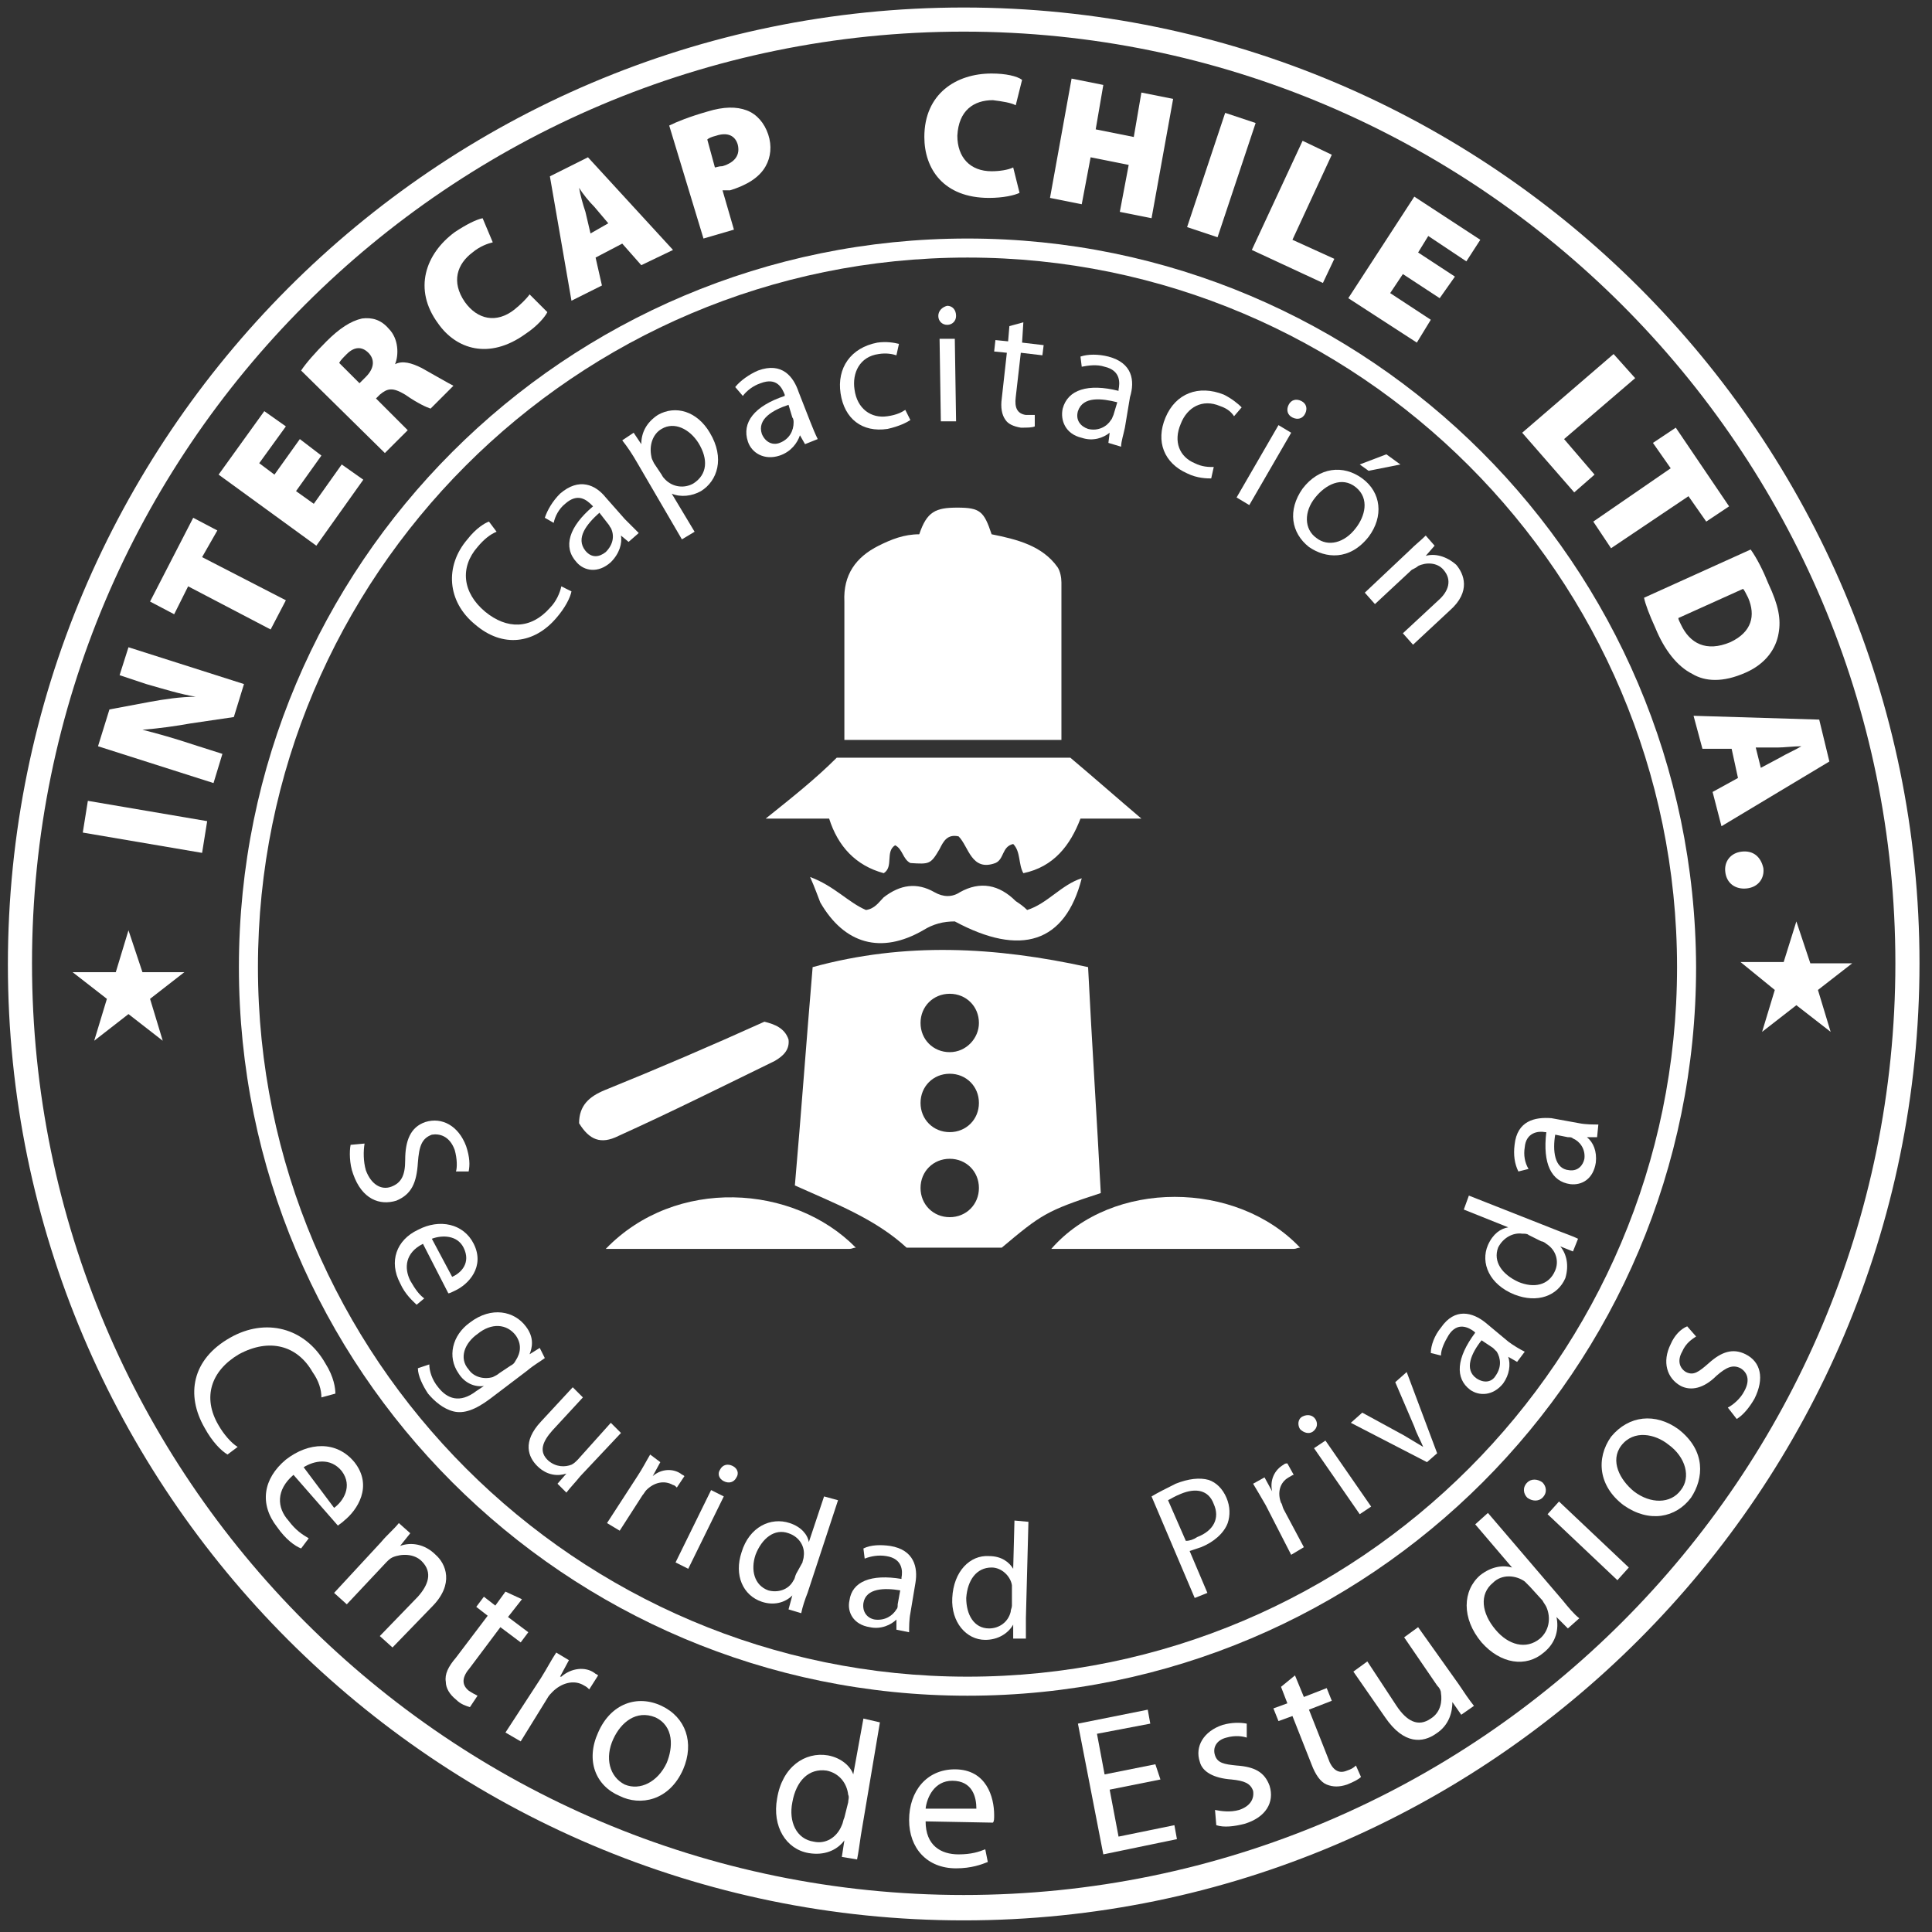<svg xmlns="http://www.w3.org/2000/svg" xmlns:xlink="http://www.w3.org/1999/xlink" xmlns:serif="http://www.serif.com/" width="100%" height="100%" viewBox="0 0 200 200" xml:space="preserve" style="fill-rule:evenodd;clip-rule:evenodd;stroke-linejoin:round;stroke-miterlimit:2;"><rect x="0" y="0" width="200" height="200" fill="#333333" stroke="none"/> <g transform="matrix(1.314,0,0,1.314,-17.185,-13.151)"> <g> <g id="XMLID_3_"> <g id="XMLID_183_"> <path id="XMLID_184_" d="M154.6,82.6L153.6,85.8L150.2,85.8L152.9,88L151.9,91.3L154.6,89.2L157.3,91.3L156.3,88L159,85.9L155.7,85.9L154.6,82.6Z" style="fill:white;fill-rule:nonzero;"></path> </g> <g id="XMLID_179_"> <path id="XMLID_180_" d="M89,161.3C47.5,161.3 13.7,127.5 13.7,86C13.7,44.5 47.4,10.6 89,10.6C130.6,10.6 164.3,44.4 164.3,85.9C164.3,127.4 130.5,161.3 89,161.3ZM89,12.5C48.5,12.5 15.6,45.4 15.6,85.9C15.6,126.4 48.5,159.3 89,159.3C129.5,159.3 162.4,126.4 162.4,85.9C162.4,45.4 129.4,12.5 89,12.5Z" style="fill:white;fill-rule:nonzero;"></path> </g> <path id="XMLID_176_" d="M89.3,30.3C120.1,30.3 145.2,55.4 145.2,86.2C145.2,117 120.1,142.1 89.3,142.1C58.5,142.1 33.4,117 33.4,86.2C33.4,55.4 58.4,30.3 89.3,30.3M89.3,28.8C57.6,28.8 31.9,54.5 31.9,86.2C31.9,117.9 57.6,143.6 89.3,143.6C121,143.6 146.7,117.9 146.7,86.2C146.6,54.5 120.9,28.8 89.3,28.8Z" style="fill:white;fill-rule:nonzero;"></path> <g id="XMLID_134_"> <path id="XMLID_174_" d="M20,73.1L29.4,74.7L29,77.2L19.6,75.6L20,73.1Z" style="fill:white;fill-rule:nonzero;"></path> <path id="XMLID_172_" d="M29.9,71.7L20.8,68.8L21.7,65.9L24.9,65.3C26,65.1 27.3,64.9 28.5,64.9C27.3,64.7 26,64.3 24.6,63.9L22.5,63.2L23.2,61L32.3,63.9L31.5,66.5L28.1,67C27,67.2 25.6,67.4 24.3,67.5C25.5,67.8 26.9,68.2 28.4,68.7L30.6,69.4L29.9,71.7Z" style="fill:white;fill-rule:nonzero;"></path> <path id="XMLID_170_" d="M27.9,56.2L26.8,58.4L24.9,57.4L28.3,50.8L30.2,51.8L29,53.9L35.6,57.3L34.4,59.6L27.9,56.2Z" style="fill:white;fill-rule:nonzero;"></path> <path id="XMLID_168_" d="M38.4,45.9L36.4,48.7L37.8,49.7L40,46.6L41.7,47.8L38,53L30.3,47.4L33.9,42.4L35.6,43.6L33.5,46.5L34.7,47.4L36.7,44.6L38.4,45.9Z" style="fill:white;fill-rule:nonzero;"></path> <path id="XMLID_165_" d="M36.8,39.2C37.2,38.6 37.9,37.8 38.8,36.9C39.8,35.9 40.7,35.3 41.6,35.1C42.4,35 43.1,35.2 43.7,35.9C44.5,36.7 44.5,38 44.2,38.7C44.8,38.4 45.5,38.6 46.3,39C47.2,39.5 48.4,40.2 48.8,40.4L47,42.2C46.7,42.1 46,41.8 45,41.1C44,40.5 43.6,40.6 43,41.1L42.7,41.4L45.2,43.9L43.4,45.7L36.8,39.2ZM41.4,40.2L41.9,39.7C42.6,39 42.6,38.3 42.1,37.8C41.6,37.3 41,37.3 40.4,37.9C40.1,38.2 39.9,38.4 39.8,38.6L41.4,40.2Z" style="fill:white;fill-rule:nonzero;"></path> <path id="XMLID_163_" d="M56.2,34.6C56,35 55.4,35.7 54.5,36.3C51.6,38.4 49,37.5 47.6,35.5C45.6,32.8 46.6,30 48.9,28.3C49.8,27.7 50.6,27.3 51.1,27.2L51.9,29.1C51.5,29.2 50.9,29.4 50.3,29.9C49.1,30.8 48.6,32.2 49.7,33.8C50.7,35.2 52.2,35.5 53.6,34.4C54.1,34 54.6,33.5 54.8,33.2L56.2,34.6Z" style="fill:white;fill-rule:nonzero;"></path> <path id="XMLID_160_" d="M60,30.3L60.5,32.5L58.1,33.7L56.4,23.9L59.4,22.4L66.1,29.7L63.6,30.9L62.1,29.2L60,30.3ZM61,27.6L59.9,26.3C59.5,25.9 59,25.3 58.7,24.8C58.8,25.4 59,26.1 59.2,26.7L59.6,28.4L61,27.6Z" style="fill:white;fill-rule:nonzero;"></path> <path id="XMLID_157_" d="M65.8,19.9C66.4,19.6 67.4,19.2 68.8,18.8C70.1,18.4 71.1,18.4 71.9,18.7C72.7,19 73.3,19.7 73.6,20.6C73.9,21.5 73.8,22.4 73.4,23.1C72.9,24 71.9,24.6 70.6,25L70,25L70.9,28.1L68.5,28.8L65.8,19.9ZM69.4,23.2C69.5,23.2 69.7,23.1 70,23.1C71,22.8 71.4,22.2 71.2,21.4C71,20.7 70.4,20.4 69.5,20.7C69.1,20.8 68.9,20.9 68.8,21L69.4,23.2Z" style="fill:white;fill-rule:nonzero;"></path> <path id="XMLID_155_" d="M93.4,25.2C93,25.4 92.1,25.6 91,25.6C87.4,25.6 85.9,23.3 85.9,20.8C85.9,17.4 88.4,15.8 91.2,15.8C92.3,15.8 93.2,16 93.6,16.3L93.1,18.3C92.7,18.1 92.1,18 91.3,17.9C89.8,17.9 88.6,18.7 88.5,20.7C88.5,22.4 89.5,23.5 91.2,23.5C91.8,23.5 92.5,23.4 92.9,23.2L93.4,25.2Z" style="fill:white;fill-rule:nonzero;"></path> <path id="XMLID_153_" d="M100,16.7L99.4,20.2L102.4,20.8L103,17.3L105.5,17.8L103.8,27.2L101.3,26.7L102,23L99,22.4L98.3,26.1L95.8,25.6L97.5,16.2L100,16.7Z" style="fill:white;fill-rule:nonzero;"></path> <path id="XMLID_151_" d="M112,19.7L109,28.7L106.6,27.9L109.6,18.9L112,19.7Z" style="fill:white;fill-rule:nonzero;"></path> <path id="XMLID_149_" d="M115.7,21.1L118,22.2L114.9,28.9L118.2,30.4L117.3,32.3L111.7,29.7L115.7,21.1Z" style="fill:white;fill-rule:nonzero;"></path> <path id="XMLID_147_" d="M126.5,33.5L123.6,31.6L122.6,33.1L125.8,35.2L124.7,37L119.3,33.5L124.5,25.5L129.7,28.9L128.6,30.6L125.6,28.6L124.8,29.9L127.7,31.8L126.5,33.5Z" style="fill:white;fill-rule:nonzero;"></path> <path id="XMLID_145_" d="M140.2,37.9L141.9,39.8L136.3,44.6L138.7,47.4L137.1,48.8L133,44.1L140.2,37.9Z" style="fill:white;fill-rule:nonzero;"></path> <path id="XMLID_143_" d="M144.7,46.9L143.3,44.9L145.1,43.7L149.3,49.9L147.5,51.1L146.1,49.1L140,53.2L138.6,51.1L144.7,46.9Z" style="fill:white;fill-rule:nonzero;"></path> <path id="XMLID_140_" d="M151,53.3C151.5,54 152,55 152.4,56C153.2,57.7 153.4,58.8 153.2,59.9C153,61.1 152.2,62.3 150.6,63C148.8,63.8 147.4,63.7 146.4,63.1C145.2,62.5 144.2,61.2 143.5,59.5C143,58.4 142.7,57.6 142.6,57.1L151,53.3ZM145.3,58.7C145.3,58.8 145.4,59 145.5,59.2C146.2,60.7 147.5,61.4 149.4,60.6C151.1,59.8 151.4,58.5 150.8,57.1C150.6,56.7 150.5,56.5 150.4,56.4L145.3,58.7Z" style="fill:white;fill-rule:nonzero;"></path> <path id="XMLID_137_" d="M149.5,69L147.2,69L146.5,66.4L156.4,66.7L157.2,70L148.7,75.1L148,72.4L150,71.3L149.5,69ZM151.8,70.5L153.3,69.7C153.8,69.4 154.5,69.1 155,68.8C154.4,68.8 153.6,68.9 153.1,68.9L151.4,68.9L151.8,70.5Z" style="fill:white;fill-rule:nonzero;"></path> <path id="XMLID_135_" d="M149,78.7C148.9,77.9 149.4,77.2 150.3,77.1C151.2,77 151.8,77.5 152,78.4C152.1,79.2 151.6,79.9 150.7,80C149.8,80.1 149.1,79.6 149,78.7Z" style="fill:white;fill-rule:nonzero;"></path> </g> <g id="XMLID_101_"> <path id="XMLID_132_" d="M58.1,56.6C58,57.1 57.6,57.9 56.9,58.7C55.2,60.7 52.7,61.1 50.5,59.2C48.3,57.4 48.1,54.6 49.9,52.5C50.6,51.6 51.3,51.2 51.6,51.1L52.2,51.9C51.7,52.1 51.2,52.5 50.7,53.1C49.3,54.7 49.5,56.7 51.3,58.2C53,59.6 54.9,59.6 56.4,57.9C56.9,57.4 57.2,56.7 57.3,56.2L58.1,56.6Z" style="fill:white;fill-rule:nonzero;"></path> <path id="XMLID_129_" d="M62.3,50.9C62.7,51.3 63.1,51.7 63.4,52L62.6,52.7L62,52.2C62.1,52.8 61.9,53.6 61.2,54.3C60.2,55.2 59.1,55 58.5,54.3C57.4,53.1 57.9,51.5 59.8,49.9L59.7,49.8C59.3,49.4 58.6,48.8 57.6,49.7C57.1,50.1 56.8,50.7 56.7,51.2L56,50.8C56.2,50.2 56.6,49.5 57.2,48.9C58.7,47.6 60,48.2 60.8,49.2L62.3,50.9ZM60.3,50.4C59.3,51.3 58.4,52.4 59.2,53.4C59.7,54 60.3,53.9 60.8,53.5C61.4,52.9 61.5,52.2 61.2,51.6C61.1,51.5 61.1,51.4 61,51.3L60.3,50.4Z" style="fill:white;fill-rule:nonzero;"></path> <path id="XMLID_126_" d="M63.3,46.5C62.9,45.8 62.5,45.2 62.1,44.7L63,44.1L63.6,45C63.6,44.1 64,43.3 64.9,42.7C66.3,41.9 68,42.4 69,44.1C70.2,46.1 69.6,47.9 68.3,48.7C67.6,49.1 66.7,49.2 66,48.9L67.8,51.9L66.8,52.5L63.3,46.5ZM65.2,47.4C65.3,47.6 65.4,47.7 65.5,47.8C66.1,48.4 67,48.5 67.7,48.1C68.8,47.4 68.9,46.2 68.1,44.9C67.4,43.8 66.2,43.2 65.2,43.8C64.5,44.2 64.2,45.1 64.4,46C64.4,46.1 64.5,46.3 64.6,46.5L65.2,47.4Z" style="fill:white;fill-rule:nonzero;"></path> <path id="XMLID_123_" d="M76.9,43.2C77.1,43.7 77.3,44.2 77.5,44.6L76.5,45L76.1,44.3C75.9,44.9 75.4,45.6 74.5,45.9C73.3,46.3 72.3,45.7 72,44.8C71.5,43.3 72.5,42 74.9,41.2L74.9,41.1C74.7,40.6 74.3,39.7 73,40.2C72.4,40.4 71.9,40.8 71.6,41.2L71,40.5C71.4,40 72.1,39.5 72.8,39.2C74.7,38.5 75.6,39.7 76,40.9L76.9,43.2ZM75.2,41.9C74,42.3 72.7,43 73.1,44.2C73.4,44.9 74,45.1 74.5,44.9C75.3,44.6 75.6,43.9 75.6,43.3C75.6,43.2 75.6,43 75.5,42.9L75.2,41.9Z" style="fill:white;fill-rule:nonzero;"></path> <path id="XMLID_121_" d="M84.8,43.1C84.5,43.3 83.9,43.6 83,43.8C81,44.1 79.6,43 79.3,41C79,39 80.1,37.4 82.2,37C82.9,36.9 83.5,37 83.9,37.1L83.7,38C83.4,37.9 82.9,37.8 82.3,37.9C80.8,38.1 80.2,39.4 80.4,40.7C80.6,42.2 81.7,43 83,42.8C83.7,42.7 84.1,42.5 84.4,42.3L84.8,43.1Z" style="fill:white;fill-rule:nonzero;"></path> <path id="XMLID_118_" d="M88.4,34.9C88.4,35.3 88.1,35.6 87.7,35.6C87.3,35.6 87,35.3 87,34.9C87,34.5 87.3,34.2 87.7,34.1C88.1,34.1 88.4,34.4 88.4,34.9ZM87.2,43.2L87.1,36.7L88.3,36.7L88.4,43.2L87.2,43.2Z" style="fill:white;fill-rule:nonzero;"></path> <path id="XMLID_116_" d="M93.7,35.4L93.6,37L95.3,37.2L95.2,38L93.5,37.8L93.1,41.3C93,42.1 93.2,42.6 93.9,42.7L94.6,42.7L94.6,43.6C94.4,43.7 94,43.7 93.5,43.7C92.9,43.6 92.5,43.4 92.3,43.1C92,42.7 91.9,42.1 92,41.4L92.4,37.8L91.4,37.7L91.5,36.8L92.5,36.9L92.6,35.7L93.7,35.4Z" style="fill:white;fill-rule:nonzero;"></path> <path id="XMLID_113_" d="M101.7,43.7C101.6,44.2 101.4,44.8 101.4,45.2L100.4,44.9L100.5,44.1C100,44.5 99.2,44.8 98.3,44.5C97,44.2 96.6,43.1 96.8,42.2C97.2,40.7 98.8,40.2 101.2,40.8L101.2,40.7C101.3,40.2 101.4,39.2 100.1,38.9C99.5,38.7 98.8,38.8 98.3,38.9L98.2,38.1C98.8,37.9 99.6,37.9 100.4,38.1C102.3,38.6 102.5,40 102.1,41.3L101.7,43.7ZM101.1,41.7C99.9,41.4 98.4,41.2 98,42.4C97.8,43.1 98.2,43.6 98.8,43.8C99.6,44 100.3,43.6 100.6,43.1C100.7,43 100.7,42.9 100.8,42.7L101.1,41.7Z" style="fill:white;fill-rule:nonzero;"></path> <path id="XMLID_111_" d="M108.5,47.7C108.2,47.7 107.4,47.7 106.6,47.3C104.8,46.5 104.1,44.8 104.9,42.9C105.7,41 107.5,40.3 109.5,41.1C110.1,41.4 110.6,41.8 110.9,42.1L110.3,42.8C110.1,42.5 109.8,42.2 109.2,42C107.8,41.4 106.6,42.1 106.1,43.4C105.5,44.8 106,46 107.2,46.5C107.8,46.8 108.3,46.8 108.7,46.8L108.5,47.7Z" style="fill:white;fill-rule:nonzero;"></path> <path id="XMLID_108_" d="M110.5,49.2L113.8,43.5L114.8,44.1L111.5,49.8L110.5,49.2ZM115.9,42.6C115.7,43 115.3,43.1 114.9,42.9C114.5,42.7 114.4,42.3 114.6,41.9C114.8,41.5 115.2,41.4 115.6,41.6C116,41.8 116.1,42.2 115.9,42.6Z" style="fill:white;fill-rule:nonzero;"></path> <path id="XMLID_104_" d="M120.9,52.3C119.4,54.2 117.5,54 116.2,53.1C114.8,52 114.5,50.2 115.7,48.5C117,46.8 118.9,46.6 120.4,47.7C121.9,48.8 122.1,50.7 120.9,52.3ZM116.7,49.2C115.8,50.3 115.8,51.7 116.8,52.4C117.7,53.1 119,52.8 119.9,51.6C120.6,50.7 121,49.3 119.9,48.4C118.8,47.5 117.5,48.2 116.7,49.2ZM123.4,46.6L120.9,47.1L120.2,46.6L122.3,45.8L123.4,46.6Z" style="fill:white;fill-rule:nonzero;"></path> <path id="XMLID_102_" d="M124.1,53.4C124.6,52.9 125,52.6 125.4,52.2L126.1,53L125.4,53.8C126.1,53.6 127,53.8 127.8,54.5C128.4,55.2 129,56.6 127.3,58.1L124.4,60.8L123.6,59.9L126.4,57.3C127.2,56.6 127.5,55.7 126.8,54.9C126.3,54.3 125.4,54.3 124.8,54.6C124.7,54.7 124.5,54.8 124.3,54.9L121.4,57.6L120.6,56.7L124.1,53.4Z" style="fill:white;fill-rule:nonzero;"></path> </g> <g id="XMLID_57_"> <path id="XMLID_99_" d="M41.8,100.1C41.7,100.7 41.7,101.5 41.9,102.2C42.3,103.3 43.1,103.8 43.9,103.5C44.7,103.2 45,102.6 45,101.4C45,99.9 45.4,98.8 46.6,98.4C47.9,98 49.2,98.7 49.8,100.3C50.1,101.2 50.1,101.8 50,102.3L49,102.3C49.1,102 49.1,101.3 48.9,100.6C48.5,99.5 47.7,99.3 47.1,99.4C46.3,99.7 46.1,100.3 46,101.6C45.9,103.2 45.5,104.1 44.3,104.6C43,105 41.6,104.5 40.9,102.5C40.6,101.7 40.6,100.7 40.7,100.2L41.8,100.1Z" style="fill:white;fill-rule:nonzero;"></path> <path id="XMLID_96_" d="M46.4,108C45,108.7 44.9,109.9 45.4,110.9C45.8,111.6 46.1,112 46.5,112.3L45.9,112.8C45.6,112.5 45,112 44.6,111.1C43.7,109.4 44.3,107.7 46,106.9C47.7,106 49.6,106.4 50.4,108C51.3,109.8 50,111.2 48.9,111.7C48.7,111.8 48.5,111.9 48.4,111.9L46.4,108ZM48.7,110.6C49.4,110.3 50.2,109.5 49.6,108.3C49.1,107.3 47.9,107.3 47.1,107.6L48.7,110.6Z" style="fill:white;fill-rule:nonzero;"></path> <path id="XMLID_93_" d="M51.7,120.2C50.5,121.1 49.6,121.4 48.8,121.2C48,121 47.3,120.4 46.8,119.8C46.4,119.2 46,118.4 46,117.8L46.9,117.5C46.9,118 47.1,118.7 47.6,119.3C48.3,120.2 49.3,120.6 50.6,119.6L51.2,119.2C50.5,119.3 49.7,119 49.2,118.2C48.3,116.9 48.7,115.2 50.1,114.2C51.8,112.9 53.6,113.3 54.5,114.5C55.2,115.4 55,116.2 54.8,116.7L55.6,116.2L56,117C55.6,117.3 55.2,117.5 54.6,118L51.7,120.2ZM53.3,117.6C53.5,117.5 53.6,117.4 53.7,117.2C54.1,116.6 54.2,115.9 53.7,115.2C53,114.3 51.8,114.2 50.7,115.1C49.7,115.8 49.2,117 50,117.9C50.4,118.5 51.2,118.7 51.9,118.5C52.1,118.4 52.3,118.3 52.4,118.2L53.3,117.6Z" style="fill:white;fill-rule:nonzero;"></path> <path id="XMLID_91_" d="M58.8,126.3C58.4,126.8 58,127.2 57.7,127.6L57,126.9L57.7,126.1C57.1,126.3 56.2,126.3 55.4,125.5C54.7,124.8 54.2,123.6 55.7,122L58.2,119.3L59,120.1L56.6,122.7C55.8,123.6 55.5,124.4 56.3,125.1C56.9,125.6 57.6,125.6 58.1,125.4C58.3,125.3 58.4,125.2 58.6,125L61.2,122.1L62,122.9L58.8,126.3Z" style="fill:white;fill-rule:nonzero;"></path> <path id="XMLID_89_" d="M63.3,126.3C63.7,125.7 64,125.1 64.3,124.6L65.1,125.2L64.5,126.3C65.2,125.7 66.1,125.7 66.7,126.1C66.8,126.2 66.9,126.2 67,126.3L66.4,127.2C66.3,127.1 66.2,127 66.1,127C65.4,126.6 64.6,126.8 64,127.4C63.9,127.5 63.8,127.7 63.7,127.8L61.9,130.6L60.9,130L63.3,126.3Z" style="fill:white;fill-rule:nonzero;"></path> <path id="XMLID_86_" d="M66.3,133.1L69.1,127.4L70.1,127.9L67.3,133.6L66.3,133.1ZM71.1,126.4C70.9,126.8 70.5,126.9 70.1,126.7C69.7,126.5 69.6,126.1 69.8,125.8C70,125.4 70.4,125.3 70.8,125.5C71.2,125.7 71.3,126.1 71.1,126.4Z" style="fill:white;fill-rule:nonzero;"></path> <path id="XMLID_83_" d="M79.1,128.2L76.7,135.5C76.5,136 76.3,136.6 76.2,137.1L75.2,136.8L75.5,135.7C74.9,136.3 74,136.5 73.1,136.2C71.6,135.7 70.9,134.1 71.5,132.3C72.1,130.3 73.8,129.5 75.3,130C76.2,130.3 76.7,130.9 76.8,131.5L78,127.9L79.1,128.2ZM76.3,133.1C76.3,133 76.4,132.8 76.4,132.6C76.5,131.9 76.1,131.1 75.2,130.8C74.1,130.4 73.1,131.2 72.6,132.5C72.2,133.7 72.5,134.9 73.6,135.3C74.3,135.5 75.2,135.3 75.6,134.5C75.7,134.4 75.7,134.2 75.8,134L76.3,133.1Z" style="fill:white;fill-rule:nonzero;"></path> <path id="XMLID_80_" d="M84.8,137.1C84.7,137.6 84.7,138.2 84.7,138.6L83.7,138.4L83.7,137.6C83.3,138 82.5,138.4 81.6,138.2C80.3,138 79.8,137 80,136.1C80.2,134.6 81.7,134 84.1,134.4L84.1,134.3C84.2,133.8 84.2,132.8 82.9,132.6C82.3,132.5 81.7,132.6 81.2,132.8L81.1,132C81.7,131.7 82.5,131.7 83.2,131.8C85.1,132.1 85.4,133.5 85.2,134.7L84.8,137.1ZM84,135.3C82.8,135.1 81.3,135.1 81.1,136.3C81,137 81.4,137.5 82,137.6C82.8,137.7 83.4,137.3 83.7,136.8C83.8,136.7 83.8,136.6 83.8,136.4L84,135.3Z" style="fill:white;fill-rule:nonzero;"></path> <path id="XMLID_77_" d="M94.1,129.9L93.9,137.5L93.9,139.1L92.9,139.1L92.9,138C92.5,138.7 91.7,139.2 90.7,139.2C89.2,139.2 88,137.8 88.1,135.9C88.2,133.8 89.5,132.5 91,132.6C92,132.6 92.6,133.1 92.9,133.6L93,129.8L94.1,129.9ZM92.8,136.5L92.8,134.9C92.7,134.2 92,133.5 91.2,133.5C90,133.5 89.3,134.5 89.2,135.9C89.2,137.2 89.8,138.3 91,138.3C91.8,138.3 92.5,137.8 92.7,137C92.7,136.8 92.8,136.7 92.8,136.5Z" style="fill:white;fill-rule:nonzero;"></path> <path id="XMLID_74_" d="M103.8,127.9C104.3,127.6 104.9,127.3 105.7,126.9C106.7,126.5 107.6,126.4 108.3,126.6C108.9,126.8 109.4,127.3 109.7,128C110,128.7 110,129.4 109.8,130C109.5,130.8 108.7,131.5 107.7,131.9C107.4,132 107.1,132.1 106.8,132.2L108.2,135.5L107.2,135.9L103.8,127.9ZM106.5,131.4C106.8,131.4 107.1,131.3 107.4,131.1C108.7,130.6 109.2,129.6 108.7,128.5C108.3,127.4 107.3,127.2 106.1,127.7C105.6,127.9 105.3,128.1 105.1,128.2L106.5,131.4Z" style="fill:white;fill-rule:nonzero;"></path> <path id="XMLID_72_" d="M112.8,128.6C112.4,127.9 112.1,127.4 111.8,126.9L112.7,126.4L113.3,127.5C113.1,126.6 113.5,125.8 114.2,125.4C114.3,125.3 114.4,125.3 114.5,125.3L115,126.2C114.9,126.2 114.8,126.3 114.6,126.4C113.9,126.8 113.7,127.6 114,128.4C114.1,128.5 114.1,128.7 114.2,128.9L115.8,131.9L114.8,132.5L112.8,128.6Z" style="fill:white;fill-rule:nonzero;"></path> <path id="XMLID_69_" d="M116.7,121.8C116.9,122.1 116.9,122.5 116.5,122.8C116.2,123 115.8,122.9 115.5,122.6C115.3,122.3 115.3,121.8 115.7,121.6C116.1,121.4 116.5,121.5 116.7,121.8ZM120.2,129.3L116.6,124.1L117.5,123.5L121.1,128.7L120.2,129.3Z" style="fill:white;fill-rule:nonzero;"></path> <path id="XMLID_67_" d="M120.4,121.3L123.7,123.1C124.2,123.4 124.7,123.7 125.2,124C125,123.5 124.7,123 124.5,122.4L123,118.9L123.9,118.1L126.3,124.5L125.5,125.2L119.5,122.1L120.4,121.3Z" style="fill:white;fill-rule:nonzero;"></path> <path id="XMLID_64_" d="M131.9,115.7C132.3,116 132.8,116.3 133.2,116.5L132.6,117.3L131.9,116.9C132.1,117.5 132,118.3 131.5,119C130.7,120 129.6,120 128.9,119.5C127.7,118.6 127.8,117 129.3,115L129.2,114.9C128.8,114.6 127.9,114.1 127.2,115.2C126.9,115.7 126.6,116.3 126.6,116.8L125.8,116.6C125.8,116 126.1,115.2 126.6,114.6C127.7,113 129.1,113.4 130.1,114.2L131.9,115.7ZM129.8,115.6C129,116.6 128.4,117.9 129.4,118.6C130,119 130.6,118.9 130.9,118.4C131.4,117.7 131.3,117 131,116.5C130.9,116.4 130.8,116.3 130.7,116.2L129.8,115.6Z" style="fill:white;fill-rule:nonzero;"></path> <path id="XMLID_61_" d="M128.8,104.2L135.9,107C136.4,107.2 137,107.4 137.4,107.6L137,108.6L136,108.2C136.5,108.8 136.7,109.7 136.4,110.7C135.8,112.1 134.2,112.7 132.4,112C130.4,111.2 129.7,109.5 130.3,108.1C130.7,107.2 131.3,106.8 131.9,106.7L128.4,105.3L128.8,104.2ZM133.5,107.3C133.4,107.2 133.2,107.2 133,107.2C132.3,107.1 131.5,107.5 131.1,108.3C130.7,109.4 131.4,110.4 132.7,111C133.9,111.5 135.1,111.3 135.6,110.1C135.9,109.4 135.7,108.5 134.9,108C134.8,107.9 134.6,107.8 134.5,107.8L133.5,107.3Z" style="fill:white;fill-rule:nonzero;"></path> <path id="XMLID_58_" d="M137.5,98.5C138,98.6 138.6,98.6 139,98.6L138.9,99.6L138.1,99.6C138.6,100 138.9,100.7 138.8,101.6C138.6,102.9 137.7,103.4 136.8,103.3C135.3,103.1 134.6,101.7 134.9,99.2L134.8,99.2C134.3,99.1 133.3,99.2 133.2,100.4C133.1,101 133.2,101.6 133.5,102.1L132.7,102.3C132.4,101.7 132.3,101 132.4,100.2C132.6,98.3 134,98 135.3,98.1L137.5,98.5ZM135.6,99.4C135.4,100.6 135.5,102.1 136.7,102.2C137.4,102.3 137.8,101.8 137.9,101.3C138,100.5 137.5,99.9 137,99.7C136.9,99.6 136.8,99.6 136.6,99.6L135.6,99.4Z" style="fill:white;fill-rule:nonzero;"></path> </g> <g id="XMLID_17_"> <path id="XMLID_55_" d="M31,124.6C30.5,124.3 29.8,123.6 29.2,122.5C27.7,119.9 28.2,117.1 31.2,115.4C34,113.8 37.1,114.6 38.7,117.4C39.4,118.5 39.5,119.4 39.5,119.8L38.4,120.1C38.4,119.5 38.2,118.8 37.7,118.1C36.5,116 34.3,115.4 31.9,116.7C29.7,118 29,120.1 30.3,122.3C30.7,123 31.3,123.7 31.8,124L31,124.6Z" style="fill:white;fill-rule:nonzero;"></path> <path id="XMLID_52_" d="M36.2,126.2C34.8,127.4 34.9,128.8 35.8,129.8C36.4,130.6 36.9,130.9 37.4,131.2L36.8,132C36.3,131.8 35.6,131.3 34.9,130.3C33.5,128.5 33.8,126.5 35.6,125C37.4,123.6 39.6,123.5 41,125.2C42.5,127.1 41.2,129 40.2,129.8C40,130 39.8,130.1 39.7,130.2L36.2,126.2ZM39.4,128.8C40.1,128.3 40.9,127.1 40,125.9C39.1,124.8 37.8,125.1 37,125.6L39.4,128.8Z" style="fill:white;fill-rule:nonzero;"></path> <path id="XMLID_50_" d="M43.1,131.5C43.6,130.9 44.1,130.5 44.5,130L45.4,130.8L44.6,131.8C45.4,131.5 46.5,131.6 47.4,132.5C48.2,133.2 48.9,134.8 47.1,136.6L44,139.8L43,138.9L46,135.8C46.8,134.9 47.2,133.9 46.3,133C45.7,132.4 44.7,132.4 44,132.7C43.8,132.8 43.7,132.9 43.5,133.1L40.4,136.4L39.4,135.5L43.1,131.5Z" style="fill:white;fill-rule:nonzero;"></path> <path id="XMLID_48_" d="M54.2,136L53.1,137.4L54.7,138.6L54.1,139.4L52.5,138.2L50.1,141.4C49.5,142.1 49.4,142.7 50,143.2C50.3,143.4 50.5,143.5 50.7,143.6L50.1,144.5C49.8,144.4 49.4,144.3 49,143.9C48.5,143.5 48.2,143 48.2,142.5C48.1,141.9 48.4,141.3 49,140.6L51.5,137.3L50.6,136.6L51.2,135.8L52.1,136.5L52.9,135.4L54.2,136Z" style="fill:white;fill-rule:nonzero;"></path> <path id="XMLID_46_" d="M55.7,142.2C56.2,141.4 56.5,140.8 56.9,140.2L57.9,140.8L57.2,142.1L57.3,142.1C58.1,141.4 59.2,141.3 59.9,141.8C60,141.9 60.1,141.9 60.2,142L59.5,143.1C59.4,143 59.3,142.9 59.1,142.8C58.3,142.3 57.3,142.6 56.6,143.3C56.5,143.4 56.3,143.6 56.2,143.8L54.1,147.2L52.9,146.5L55.7,142.2Z" style="fill:white;fill-rule:nonzero;"></path> <path id="XMLID_43_" d="M66.9,149.4C65.8,151.9 63.5,152.3 61.9,151.5C60,150.7 59.2,148.7 60.2,146.5C61.2,144.2 63.3,143.5 65.2,144.4C67.1,145.3 67.8,147.3 66.9,149.4ZM61.4,147C60.7,148.5 61.1,150 62.3,150.6C63.5,151.1 64.9,150.4 65.6,148.9C66.1,147.7 66.2,146 64.7,145.3C63.2,144.7 62,145.7 61.4,147Z" style="fill:white;fill-rule:nonzero;"></path> <path id="XMLID_40_" d="M82.4,145.7L80.9,154.6C80.8,155.3 80.7,156 80.6,156.5L79.4,156.3L79.6,155C79,155.8 78,156.2 76.8,156C75,155.7 73.9,153.9 74.3,151.7C74.7,149.2 76.5,148 78.3,148.3C79.4,148.5 80.1,149.2 80.3,149.8L81.1,145.4L82.4,145.7ZM79.9,152C79.9,151.8 80,151.6 79.9,151.4C79.8,150.5 79.2,149.7 78.2,149.5C76.8,149.3 75.8,150.3 75.5,152C75.2,153.5 75.8,154.9 77.2,155.1C78.1,155.3 79,154.8 79.4,153.8C79.5,153.6 79.5,153.4 79.6,153.2L79.9,152Z" style="fill:white;fill-rule:nonzero;"></path> <path id="XMLID_37_" d="M86,153.5C86,155.4 87.2,156.1 88.6,156.1C89.6,156.1 90.2,155.9 90.7,155.7L90.9,156.7C90.4,156.9 89.6,157.2 88.4,157.2C86.1,157.2 84.7,155.6 84.7,153.4C84.7,151.1 86.1,149.4 88.3,149.4C90.8,149.4 91.4,151.6 91.4,153C91.4,153.3 91.4,153.5 91.3,153.6L86,153.5ZM90,152.5C90,151.6 89.7,150.3 88.1,150.3C86.7,150.3 86.1,151.6 86,152.5L90,152.5Z" style="fill:white;fill-rule:nonzero;"></path> <path id="XMLID_35_" d="M104.5,150.2L100.5,151L101.2,154.7L105.6,153.8L105.8,154.9L100,156.1L98,145.8L103.5,144.7L103.7,145.8L99.5,146.6L100.1,149.8L104.1,149L104.5,150.2Z" style="fill:white;fill-rule:nonzero;"></path> <path id="XMLID_33_" d="M108.8,152.6C109.3,152.7 110,152.8 110.7,152.6C111.6,152.3 111.9,151.7 111.8,151.1C111.6,150.5 111.1,150.3 110.1,150.2C108.7,150.1 107.8,149.6 107.6,148.8C107.2,147.6 107.9,146.4 109.4,145.9C110.1,145.7 110.8,145.7 111.3,145.8L111.3,146.9C111,146.8 110.4,146.7 109.7,146.9C108.9,147.1 108.6,147.7 108.8,148.3C109,148.9 109.5,149 110.5,149.1C111.9,149.2 112.7,149.6 113.1,150.7C113.5,152 112.8,153.2 111.1,153.7C110.3,153.9 109.5,154 108.9,153.8L108.8,152.6Z" style="fill:white;fill-rule:nonzero;"></path> <path id="XMLID_31_" d="M115.1,142L115.8,143.7L117.6,143L118,144L116.2,144.7L117.7,148.5C118,149.4 118.5,149.8 119.2,149.5C119.5,149.4 119.7,149.3 119.9,149.1L120.3,150C120.1,150.2 119.7,150.4 119.2,150.6C118.6,150.8 118.1,150.8 117.6,150.6C117.1,150.4 116.7,149.8 116.4,149L114.9,145.2L113.8,145.6L113.4,144.6L114.5,144.2L114,142.9L115.1,142Z" style="fill:white;fill-rule:nonzero;"></path> <path id="XMLID_29_" d="M128,142.7C128.4,143.3 128.8,143.9 129.2,144.4L128.2,145.1L127.5,144.1C127.5,144.8 127.3,145.9 126.2,146.6C125.2,147.3 123.7,147.5 122.2,145.3L119.7,141.7L120.8,140.9L123.1,144.4C123.9,145.6 124.8,146.1 125.8,145.4C126.6,144.9 126.7,144 126.6,143.4C126.6,143.2 126.5,143 126.3,142.8L123.7,139L124.8,138.2L128,142.7Z" style="fill:white;fill-rule:nonzero;"></path> <path id="XMLID_26_" d="M130.3,129.2L136.2,136.1C136.6,136.6 137.1,137.2 137.5,137.5L136.6,138.3L135.7,137.4C135.9,138.3 135.7,139.4 134.7,140.2C133.3,141.4 131.3,141.1 129.8,139.4C128.2,137.5 128.3,135.3 129.7,134.1C130.6,133.4 131.5,133.3 132.2,133.5L129.3,130.1L130.3,129.2ZM133.6,135C133.5,134.9 133.3,134.7 133.2,134.6C132.5,134.1 131.4,134 130.7,134.7C129.6,135.6 129.8,137.1 130.9,138.4C131.9,139.6 133.3,140 134.4,139.1C135.1,138.5 135.3,137.5 134.9,136.6C134.8,136.4 134.7,136.3 134.6,136.1L133.6,135Z" style="fill:white;fill-rule:nonzero;"></path> <path id="XMLID_23_" d="M134.6,126.8C134.9,127.1 135,127.6 134.6,128C134.3,128.3 133.8,128.3 133.4,128C133.1,127.7 133,127.2 133.4,126.8C133.7,126.5 134.2,126.5 134.6,126.8ZM140.5,134.5L135,129.3L135.9,128.3L141.4,133.5L140.5,134.5Z" style="fill:white;fill-rule:nonzero;"></path> <path id="XMLID_20_" d="M145.3,122.6C147.5,124.3 147.3,126.5 146.3,128C145.1,129.6 143,130 141,128.6C139,127.1 138.8,124.9 140,123.2C141.4,121.5 143.5,121.3 145.3,122.6ZM141.8,127.5C143.1,128.5 144.7,128.5 145.5,127.4C146.3,126.4 145.9,124.8 144.5,123.8C143.5,123 141.8,122.6 140.8,123.9C139.9,125.1 140.7,126.6 141.8,127.5Z" style="fill:white;fill-rule:nonzero;"></path> <path id="XMLID_18_" d="M149.2,120.9C149.6,120.7 150.2,120.2 150.5,119.6C151,118.7 150.7,118.1 150.2,117.8C149.6,117.5 149.1,117.7 148.3,118.4C147.3,119.4 146.3,119.6 145.5,119.2C144.4,118.6 144,117.3 144.7,115.9C145,115.2 145.5,114.7 146,114.5L146.7,115.3C146.4,115.5 145.9,115.8 145.6,116.5C145.2,117.2 145.4,117.8 145.9,118.1C146.5,118.4 146.9,118.1 147.7,117.4C148.7,116.5 149.6,116.2 150.6,116.7C151.8,117.3 152.1,118.6 151.3,120.2C150.9,120.9 150.4,121.5 149.9,121.8L149.2,120.9Z" style="fill:white;fill-rule:nonzero;"></path> </g> <path id="XMLID_16_" d="M23.2,83.3L22.2,86.6L18.8,86.6L21.5,88.7L20.5,92L23.2,89.9L25.9,92L24.9,88.7L27.6,86.6L24.3,86.6L23.2,83.3Z" style="fill:white;fill-rule:nonzero;"></path> <g id="XMLID_4_"> <path id="XMLID_15_" d="M85.5,52.1C86.1,50.3 86.8,50 88.5,50C90.3,50 90.6,50.3 91.2,52.1C93.2,52.5 95.2,53 96.4,54.7C96.6,55 96.7,55.5 96.7,55.9L96.7,68.3L79.6,68.3L79.6,57.4C79.5,55.3 80.5,53.9 82.3,53C83.3,52.5 84.3,52.1 85.5,52.1Z" style="fill:white;fill-rule:nonzero;"></path> <path id="XMLID_14_" d="M91.5,78C89.6,78.7 89.4,76.7 88.6,75.9C87.7,75.7 87.4,76.3 87.1,76.9C86.4,78.1 86.3,78.1 84.8,78C84.2,77.7 84.2,76.9 83.6,76.6C82.8,77.1 83.5,78.3 82.7,78.8C80.5,78.2 79.1,76.7 78.4,74.5L73.4,74.5C75.4,72.9 77.3,71.4 79,69.7L97.4,69.7C99.3,71.3 101,72.8 103,74.5L98.2,74.5C97.4,76.6 96.1,78.3 93.7,78.8C93.3,78.1 93.5,77.1 92.9,76.5C92,76.7 92.2,77.7 91.5,78Z" style="fill:white;fill-rule:nonzero;"></path> <path id="XMLID_13_" d="M76.9,79.1C78.8,79.8 79.9,81.1 81.3,81.7C82,81.6 82.3,81.1 82.7,80.7C84,79.7 85.3,79.5 86.7,80.3C87.4,80.7 88.1,80.7 88.7,80.3C90.3,79.4 91.8,79.7 93.1,81C93.4,81.2 93.7,81.4 94,81.7C95.6,81.2 96.7,79.7 98.3,79.2C97,84.3 93.5,85.4 88.3,82.6C87.4,82.6 86.6,82.8 85.8,83.3C82.5,85.2 79.6,84.4 77.7,81.1C77.5,80.6 77.3,80 76.9,79.1Z" style="fill:white;fill-rule:nonzero;"></path> <path id="XMLID_12_" d="M73.3,90.5C74.1,90.7 74.9,91 75.2,91.9C75.3,92.7 74.8,93.2 74.1,93.6C70,95.6 66,97.6 61.8,99.5C60.4,100.2 59.5,99.8 58.7,98.5C58.7,97.1 59.5,96.4 60.7,95.9C64.9,94.2 69.1,92.4 73.3,90.5Z" style="fill:white;fill-rule:nonzero;"></path> <path id="XMLID_11_" d="M60.8,108.4C66.3,102.7 75.6,103.3 80.5,108.3C80.3,108.3 80.2,108.4 80,108.4L60.8,108.4Z" style="fill:white;fill-rule:nonzero;"></path> <path id="XMLID_10_" d="M115.5,108.3C115.3,108.3 115.2,108.4 115,108.4L95.9,108.4C100.7,102.9 110.5,103 115.5,108.3Z" style="fill:white;fill-rule:nonzero;"></path> <path id="XMLID_5_" d="M98.8,86.2C91.5,84.6 84.4,84.2 77.1,86.2C76.6,92.1 76.2,97.7 75.7,103.4C78.8,104.8 82,106 84.5,108.3L92,108.3C95.1,105.7 95.5,105.4 99.8,104C99.5,98.2 99.1,92.2 98.8,86.2ZM87.9,105.9C86.6,105.9 85.6,104.9 85.6,103.6C85.6,102.3 86.6,101.3 87.9,101.3C89.2,101.3 90.2,102.3 90.2,103.6C90.2,104.9 89.2,105.9 87.9,105.9ZM87.9,99.2C86.6,99.2 85.6,98.2 85.6,96.9C85.6,95.6 86.6,94.6 87.9,94.6C89.2,94.6 90.2,95.6 90.2,96.9C90.2,98.2 89.2,99.2 87.9,99.2ZM87.9,92.9C86.6,92.9 85.6,91.9 85.6,90.6C85.6,89.3 86.6,88.3 87.9,88.3C89.2,88.3 90.2,89.3 90.2,90.6C90.2,91.8 89.2,92.9 87.9,92.9Z" style="fill:white;fill-rule:nonzero;"></path> </g> </g> <g id="XMLID_2_"> </g> </g> </g></svg>